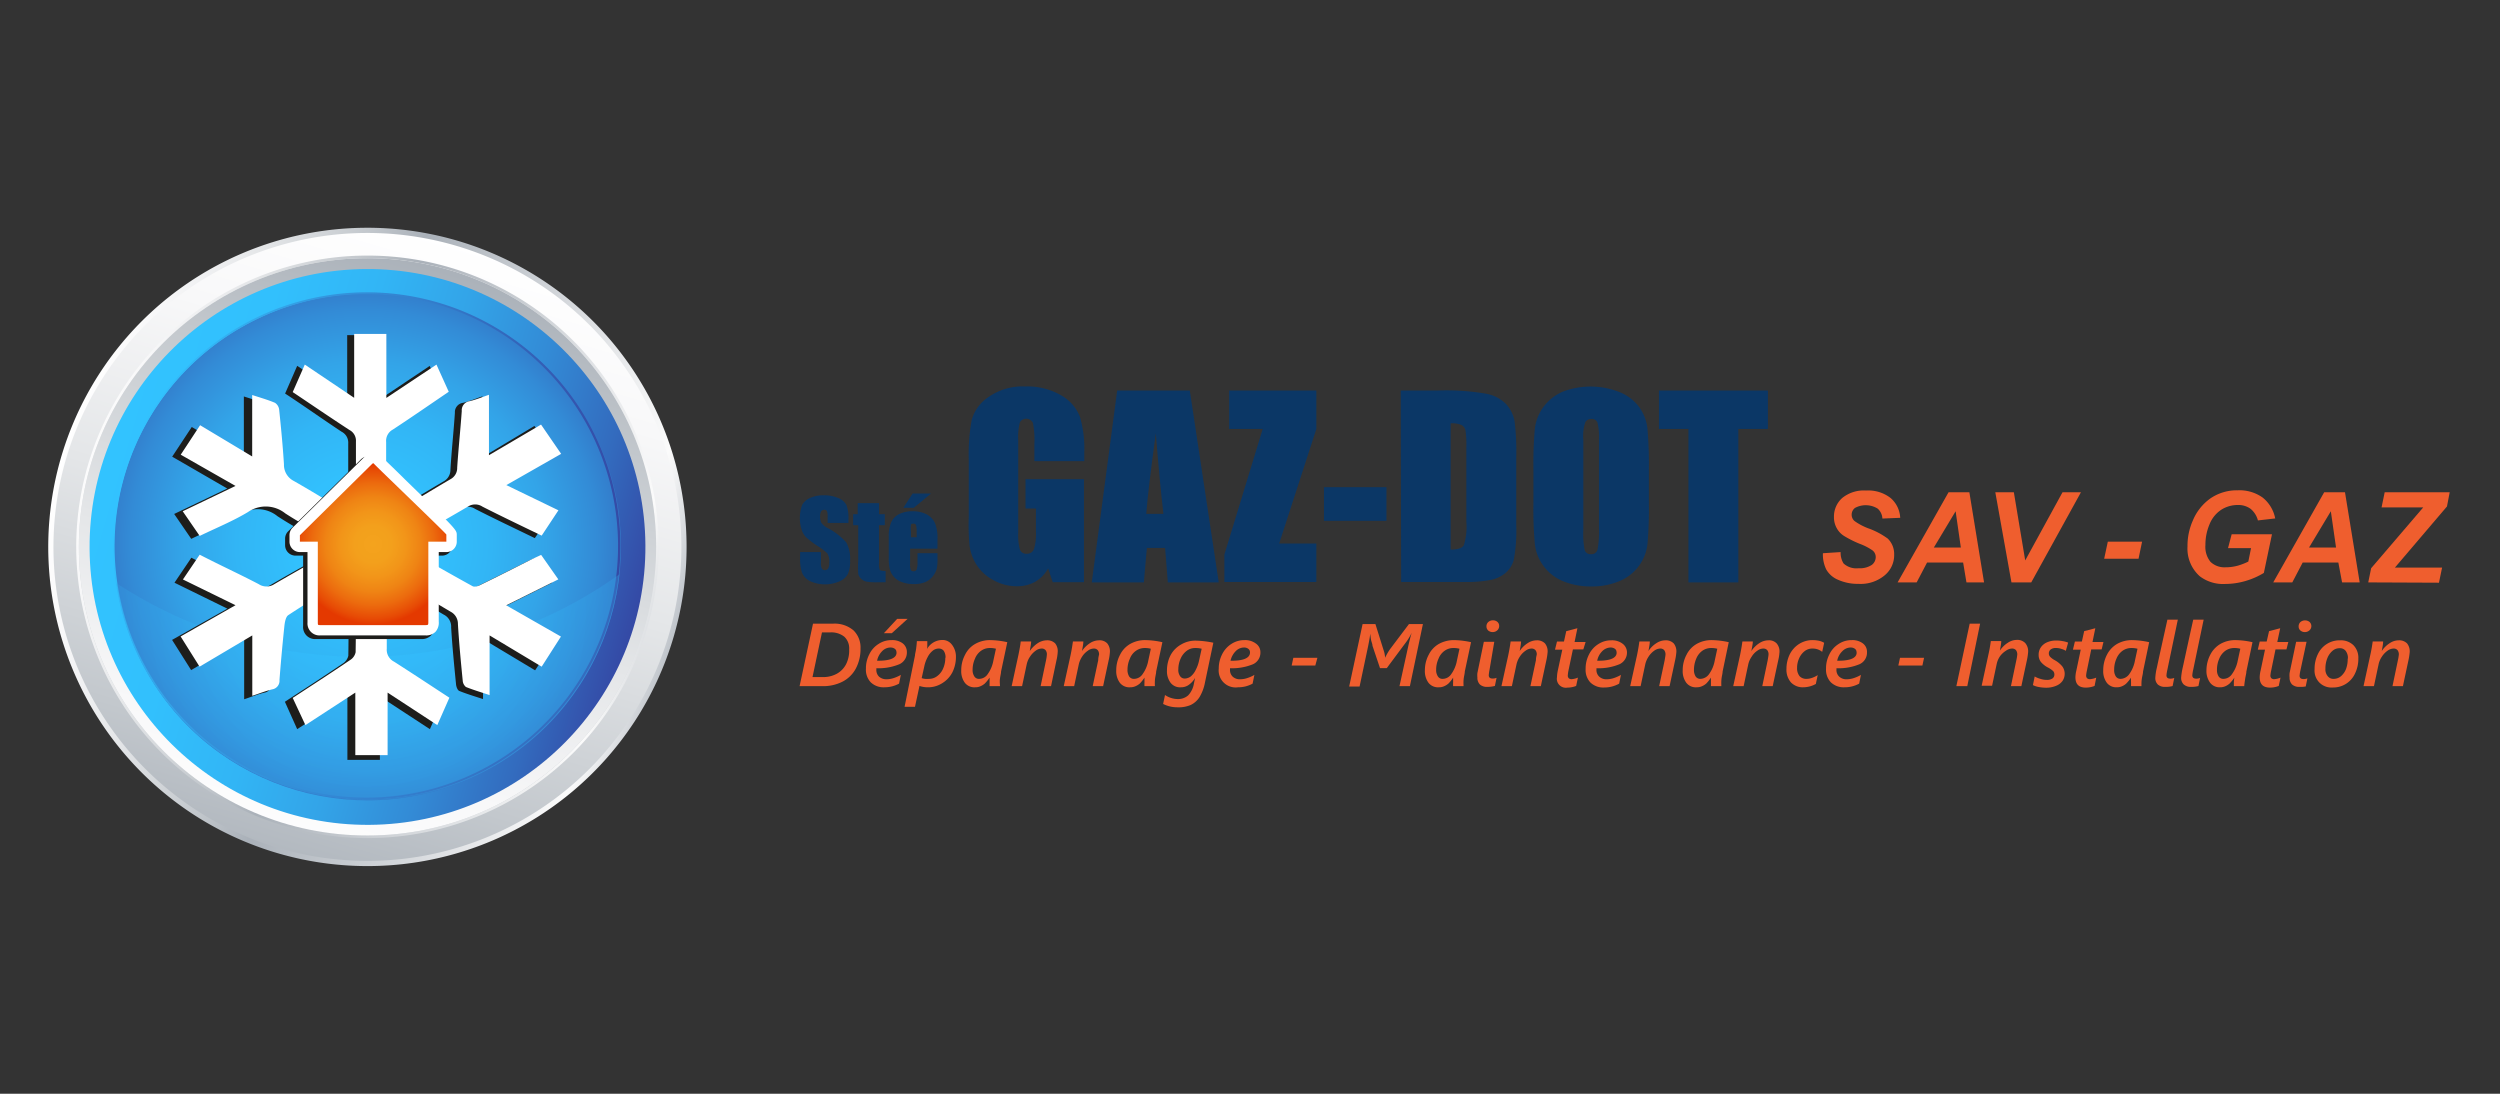 <svg xmlns="http://www.w3.org/2000/svg" xmlns:xlink="http://www.w3.org/1999/xlink" viewBox="0 0 240 105"><rect x="0" y="0" width="240" height="105" fill="#333333" stroke="none"/><defs><style>.cls-1{isolation:isolate;}.cls-2{fill:#0b3766;}.cls-3{fill:#ef5e2e;}.cls-4{stroke-miterlimit:10;stroke-width:0.5px;stroke:url(#linear-gradient-2);}.cls-4,.cls-5{fill:url(#linear-gradient);}.cls-6{fill:url(#linear-gradient-4);}.cls-7{fill:url(#linear-gradient-5);}.cls-8{fill:url(#radial-gradient);}.cls-9{fill:url(#linear-gradient-6);}.cls-10{opacity:0.37;mix-blend-mode:multiply;fill:url(#radial-gradient-2);}.cls-11{fill:#1d1d1b;}.cls-12{fill:#fff;}.cls-13{fill:url(#Dégradé_sans_nom_10);}</style><linearGradient id="linear-gradient" x1="24.96" y1="-26.31" x2="24.96" y2="39.35" gradientTransform="translate(12.56 41.27) rotate(16.39)" gradientUnits="userSpaceOnUse"><stop offset="0" stop-color="#fff"/><stop offset="0.19" stop-color="#f8f8f9"/><stop offset="0.46" stop-color="#e4e6e8"/><stop offset="0.79" stop-color="#c3c8cd"/><stop offset="1" stop-color="#aab1b9"/></linearGradient><linearGradient id="linear-gradient-2" x1="-5.68" y1="4.37" x2="55.6" y2="4.37" gradientTransform="translate(12.56 41.27) rotate(16.39)" gradientUnits="userSpaceOnUse"><stop offset="0" stop-color="#fff"/><stop offset="0.08" stop-color="#f8f8f9"/><stop offset="0.21" stop-color="#e4e6e8"/><stop offset="0.36" stop-color="#c3c8cd"/><stop offset="0.45" stop-color="#aab1b9"/><stop offset="0.91" stop-color="#fbfbfb"/><stop offset="0.93" stop-color="#f1f2f3"/><stop offset="0.97" stop-color="#d6d9dd"/><stop offset="1" stop-color="#bfc4ca"/></linearGradient><linearGradient id="linear-gradient-4" x1="24.96" y1="-23.6" x2="24.96" y2="36.26" gradientTransform="translate(12.56 41.27) rotate(16.39)" gradientUnits="userSpaceOnUse"><stop offset="0" stop-color="#aab1b9"/><stop offset="0.21" stop-color="#c3c8cd"/><stop offset="0.54" stop-color="#e4e6e8"/><stop offset="0.81" stop-color="#f8f8f9"/><stop offset="1" stop-color="#fff"/></linearGradient><linearGradient id="linear-gradient-5" x1="-1.72" y1="4.37" x2="51.64" y2="4.37" gradientTransform="translate(12.63 41.13) rotate(16.75)" gradientUnits="userSpaceOnUse"><stop offset="0" stop-color="#32c3ff"/><stop offset="0.21" stop-color="#32c0fd"/><stop offset="0.39" stop-color="#32b5f5"/><stop offset="0.55" stop-color="#33a4e8"/><stop offset="0.71" stop-color="#338bd6"/><stop offset="0.87" stop-color="#336bbe"/><stop offset="1" stop-color="#3449a5"/></linearGradient><radialGradient id="radial-gradient" cx="24.51" cy="4.11" r="29.13" gradientTransform="translate(20.73 31.76) rotate(45.03)" gradientUnits="userSpaceOnUse"><stop offset="0" stop-color="#32c3ff"/><stop offset="0.23" stop-color="#32c0fd"/><stop offset="0.42" stop-color="#32b5f5"/><stop offset="0.6" stop-color="#33a4e8"/><stop offset="0.77" stop-color="#338bd6"/><stop offset="0.93" stop-color="#346bbe"/><stop offset="1" stop-color="#345cb3"/></radialGradient><linearGradient id="linear-gradient-6" x1="0.5" y1="4.3" x2="49.22" y2="4.3" gradientTransform="translate(12.56 41.27) rotate(16.39)" gradientUnits="userSpaceOnUse"><stop offset="0" stop-color="#32c3ff"/><stop offset="0.3" stop-color="#3394dd"/><stop offset="0.61" stop-color="#336cbf"/><stop offset="0.85" stop-color="#3452ac"/><stop offset="1" stop-color="#3449a5"/></linearGradient><radialGradient id="radial-gradient-2" cx="26.76" cy="10.32" r="36.33" gradientTransform="translate(12.56 41.27) rotate(16.39)" xlink:href="#radial-gradient"/><radialGradient id="Dégradé_sans_nom_10" cx="35.82" cy="52.24" r="9.27" gradientUnits="userSpaceOnUse"><stop offset="0" stop-color="#f4a31d"/><stop offset="0.19" stop-color="#f3a01c"/><stop offset="0.34" stop-color="#f29519"/><stop offset="0.49" stop-color="#ef8414"/><stop offset="0.63" stop-color="#ec6b0e"/><stop offset="0.77" stop-color="#e74b05"/><stop offset="0.83" stop-color="#e43900"/></radialGradient></defs><title>logo</title><g class="cls-1"><g id="Calque_3" data-name="Calque 3"><path class="cls-2" d="M81.45,50.2h-2v-.61a1.24,1.24,0,0,0-.07-.54.28.28,0,0,0-.26-.11.34.34,0,0,0-.29.15,1,1,0,0,0-.1.48,1.28,1.28,0,0,0,.12.62,1.73,1.73,0,0,0,.6.5,6.21,6.21,0,0,1,1.79,1.38,3.23,3.23,0,0,1,.37,1.75,2.94,2.94,0,0,1-.21,1.28,1.62,1.62,0,0,1-.79.7,3.47,3.47,0,0,1-2.82,0,1.6,1.6,0,0,1-.8-.83,4.33,4.33,0,0,1-.18-1.42V53h2v1a1.19,1.19,0,0,0,.09.59.31.31,0,0,0,.29.14.35.35,0,0,0,.32-.17,1,1,0,0,0,.1-.5,1.54,1.54,0,0,0-.19-.94,6.58,6.58,0,0,0-1-.75,9.28,9.28,0,0,1-1-.76,1.8,1.8,0,0,1-.43-.66A3.76,3.76,0,0,1,77,48.48a1.6,1.6,0,0,1,.78-.68,3,3,0,0,1,1.29-.25,3.36,3.36,0,0,1,1.42.27,1.49,1.49,0,0,1,.77.67,3.54,3.54,0,0,1,.19,1.39Z"/><path class="cls-2" d="M84.39,48.3v1.06h.55v1.06h-.55V54a1.83,1.83,0,0,0,.07.74s.23.08.56.08v1.08H84.2a5.74,5.74,0,0,1-1-.06,1,1,0,0,1-.52-.27.93.93,0,0,1-.29-.48,10,10,0,0,1,0-1.27V50.42H81.9V49.36h.44V48.3Z"/><path class="cls-2" d="M90,52.67H87.37v1.45a1.46,1.46,0,0,0,.07.59.24.24,0,0,0,.25.13.31.31,0,0,0,.31-.17,2,2,0,0,0,.08-.68v-.88H90v.49a4.7,4.7,0,0,1-.07,1,2.11,2.11,0,0,1-.37.71,1.86,1.86,0,0,1-.73.57,2.8,2.8,0,0,1-1.11.19,3.1,3.1,0,0,1-1.14-.19,1.74,1.74,0,0,1-.77-.51,1.82,1.82,0,0,1-.39-.72,4.72,4.72,0,0,1-.1-1.14v-2a3.29,3.29,0,0,1,.24-1.38,1.58,1.58,0,0,1,.77-.78,2.77,2.77,0,0,1,1.25-.27A2.9,2.9,0,0,1,89,49.4a1.82,1.82,0,0,1,.78.87A4,4,0,0,1,90,51.78Zm-.62-5.29-1.66,1.37h-1l.89-1.37ZM88,51.58v-.49a2.26,2.26,0,0,0-.06-.67.22.22,0,0,0-.23-.15c-.14,0-.23,0-.26.12a3,3,0,0,0,0,.7v.49Z"/><path class="cls-2" d="M104.09,44.27H99.3V42.6a8.21,8.21,0,0,0-.14-2,.71.71,0,0,0-1.25-.06,5.75,5.75,0,0,0-.16,1.75v8.84a5.55,5.55,0,0,0,.16,1.64.63.63,0,0,0,.64.39.71.71,0,0,0,.71-.44A5.09,5.09,0,0,0,99.45,51V48.82h-1V46h5.61v9.89h-3l-.44-1.32a3.4,3.4,0,0,1-1.24,1.28,3.53,3.53,0,0,1-1.76.43,4.59,4.59,0,0,1-2.26-.59,4.35,4.35,0,0,1-1.6-1.45,4.64,4.64,0,0,1-.68-1.82A21.71,21.71,0,0,1,93,49.6V44.12a18.12,18.12,0,0,1,.29-3.83,3.9,3.9,0,0,1,1.63-2.19,5.69,5.69,0,0,1,3.49-1,6.48,6.48,0,0,1,3.49.87A4.08,4.08,0,0,1,103.67,40a10.87,10.87,0,0,1,.42,3.45Z"/><path class="cls-2" d="M114.22,37.49,117,55.91h-4.89l-.26-3.31H110.1l-.29,3.31h-5l2.44-18.42Zm-2.53,11.84q-.37-3.12-.73-7.73-.73,5.28-.92,7.73Z"/><path class="cls-2" d="M126.37,37.49v3.69l-3.57,11h3.57v3.69h-8.83V53.24l3.68-12.06H118V37.49Z"/><path class="cls-2" d="M133.1,46.77V50h-6V46.77Z"/><path class="cls-2" d="M134.47,37.49h3.58a22.38,22.38,0,0,1,4.69.32,3.57,3.57,0,0,1,1.86,1,3.34,3.34,0,0,1,.8,1.63,23.79,23.79,0,0,1,.16,3.51v6.45a15.31,15.31,0,0,1-.23,3.31,2.49,2.49,0,0,1-.82,1.31,3.21,3.21,0,0,1-1.43.66,12.59,12.59,0,0,1-2.57.19h-6Zm4.79,3.15V52.76c.69,0,1.11-.14,1.27-.42a6,6,0,0,0,.24-2.26V42.93a10,10,0,0,0-.08-1.61.75.75,0,0,0-.37-.51A2.28,2.28,0,0,0,139.26,40.64Z"/><path class="cls-2" d="M158.29,48.28a39.31,39.31,0,0,1-.13,3.93,4.38,4.38,0,0,1-2.68,3.57,6.78,6.78,0,0,1-2.73.52,7,7,0,0,1-2.66-.49,4.34,4.34,0,0,1-1.89-1.45,4.28,4.28,0,0,1-.85-2.1,36.18,36.18,0,0,1-.14-4V45.12a39.31,39.31,0,0,1,.13-3.93,4.43,4.43,0,0,1,.82-2.11A4.56,4.56,0,0,1,150,37.61a7.51,7.51,0,0,1,5.39,0A4.34,4.34,0,0,1,157.3,39a4.28,4.28,0,0,1,.85,2.1,39,39,0,0,1,.14,4Zm-4.79-6.06a5.93,5.93,0,0,0-.14-1.64.57.57,0,0,0-.59-.36.65.65,0,0,0-.57.29,4,4,0,0,0-.2,1.71v8.6a8.31,8.31,0,0,0,.13,2,.58.58,0,0,0,.61.38.59.59,0,0,0,.62-.43,9.14,9.14,0,0,0,.14-2.06Z"/><path class="cls-2" d="M169.72,37.49v3.69h-2.84V55.91h-4.79V41.18h-2.83V37.49Z"/><path class="cls-3" d="M175,53.11,176.7,53a1.94,1.94,0,0,0,.28,1.09,1.81,1.81,0,0,0,1.44.46,2.08,2.08,0,0,0,1.26-.31.94.94,0,0,0,.39-.76.81.81,0,0,0-.32-.65,5.6,5.6,0,0,0-1.23-.63,10.17,10.17,0,0,1-1.46-.73,2,2,0,0,1-.73-.76,2.12,2.12,0,0,1-.27-1.09,2.38,2.38,0,0,1,.79-1.81,3.29,3.29,0,0,1,2.29-.72,3.5,3.5,0,0,1,2.36.72,2.67,2.67,0,0,1,.92,1.9l-1.71.07a1.36,1.36,0,0,0-.45-.95,2.17,2.17,0,0,0-2.18-.07.81.81,0,0,0-.32.66.78.78,0,0,0,.29.61,5.77,5.77,0,0,0,1.28.68,7.32,7.32,0,0,1,1.9,1,2.06,2.06,0,0,1,.61,1.52,2.51,2.51,0,0,1-.91,2,3.59,3.59,0,0,1-2.52.82,4.58,4.58,0,0,1-1.93-.38,2.34,2.34,0,0,1-1.16-1A3.28,3.28,0,0,1,175,53.11Z"/><path class="cls-3" d="M188.46,54H185l-1,1.91h-1.83l4.89-8.65h2l1.41,8.65h-1.69Zm-.22-1.44-.5-3.48-2.09,3.48Z"/><path class="cls-3" d="M195,55.91h-1.9l-1.55-8.65h1.78l1.09,6.54L198,47.26h1.77Z"/><path class="cls-3" d="M202.35,52h3.29l-.34,1.64H202Z"/><path class="cls-3" d="M214.24,51.29h3.87L217.33,55a7.3,7.3,0,0,1-1.68.75,7,7,0,0,1-2,.31,3.72,3.72,0,0,1-2.46-.73A3.55,3.55,0,0,1,210,52.46,5.94,5.94,0,0,1,210.5,50a4.89,4.89,0,0,1,1.71-2.16,4.48,4.48,0,0,1,2.6-.77,3.83,3.83,0,0,1,2.41.7,3.39,3.39,0,0,1,1.2,2l-1.66.19a2.15,2.15,0,0,0-.7-1.11,2,2,0,0,0-1.23-.37,2.93,2.93,0,0,0-1.58.45,3,3,0,0,0-1.13,1.39,5.05,5.05,0,0,0-.4,2,2.29,2.29,0,0,0,.49,1.62,1.94,1.94,0,0,0,1.45.52,4.41,4.41,0,0,0,1.18-.16,5.66,5.66,0,0,0,1-.39l.26-1.29h-2.21Z"/><path class="cls-3" d="M224.48,54h-3.42l-1,1.91h-1.83l4.89-8.65h2l1.41,8.65h-1.69Zm-.22-1.44-.5-3.48-2.09,3.48Z"/><path class="cls-3" d="M227.35,55.91l.28-1.36,5-5.84h-4l.3-1.45h6.24l-.26,1.36-5,5.87.92,0h3.61l-.3,1.45Z"/><path class="cls-3" d="M82.61,62.27a4,4,0,0,1-.45,1.91,3,3,0,0,1-1.28,1.26,4.08,4.08,0,0,1-1.94.43H76.76l1.29-6H80a2.79,2.79,0,0,1,1.94.65A2.3,2.3,0,0,1,82.61,62.27Zm-1.09.08a1.53,1.53,0,0,0-.46-1.22,2,2,0,0,0-1.36-.42h-.79L78,65h1a2.7,2.7,0,0,0,1.35-.33,2.19,2.19,0,0,0,.89-.94A2.92,2.92,0,0,0,81.52,62.35Z"/><path class="cls-3" d="M87.06,62.62a1.23,1.23,0,0,1-.73,1.15,5.27,5.27,0,0,1-2.2.38v.13a.88.88,0,0,0,.26.68,1.06,1.06,0,0,0,.73.25,2.23,2.23,0,0,0,.69-.12,3.69,3.69,0,0,0,.67-.3l-.17.84a2.92,2.92,0,0,1-1.41.35,1.77,1.77,0,0,1-1.3-.47,1.75,1.75,0,0,1-.47-1.32,2.91,2.91,0,0,1,.32-1.37,2.41,2.41,0,0,1,.89-1,2.24,2.24,0,0,1,1.26-.37,1.66,1.66,0,0,1,1.07.32A1.05,1.05,0,0,1,87.06,62.62Zm-1,0a.4.4,0,0,0-.15-.33.71.71,0,0,0-.43-.13,1.13,1.13,0,0,0-.81.37,1.78,1.78,0,0,0-.47.9Q86.07,63.45,86.07,62.64Zm-.45-1.83h-.76l1.28-1.38h1Z"/><path class="cls-3" d="M91.77,63.06a3.31,3.31,0,0,1-.34,1.48,2.65,2.65,0,0,1-1,1.06,2.5,2.5,0,0,1-1.35.38,2.41,2.41,0,0,1-.81-.13l-.43,2h-1l1-4.93c0-.14.07-.36.11-.66s.06-.53.07-.71h1c0,.07,0,.2,0,.39s0,.33-.06.43h0a1.69,1.69,0,0,1,1.47-.93,1.11,1.11,0,0,1,.94.43A1.84,1.84,0,0,1,91.77,63.06Zm-1,.09a1.12,1.12,0,0,0-.17-.67.59.59,0,0,0-.49-.22.91.91,0,0,0-.57.21,1.88,1.88,0,0,0-.5.64,3.24,3.24,0,0,0-.31.87l-.25,1.12a1.63,1.63,0,0,0,.31.07,2,2,0,0,0,.39,0,1.27,1.27,0,0,0,.81-.28,1.76,1.76,0,0,0,.57-.76A2.52,2.52,0,0,0,90.75,63.15Z"/><path class="cls-3" d="M96,65.87h-1c0-.07,0-.2,0-.38s0-.33,0-.44h0a3.58,3.58,0,0,1-.46.57,1.54,1.54,0,0,1-.42.26,1.12,1.12,0,0,1-.5.1,1.16,1.16,0,0,1-1-.44,1.88,1.88,0,0,1-.34-1.2,3.13,3.13,0,0,1,.37-1.49,2.4,2.4,0,0,1,1-1.05,2.88,2.88,0,0,1,1.43-.35,8.17,8.17,0,0,1,1.62.2l-.6,2.82c0,.2-.08.44-.11.73S96,65.72,96,65.87Zm-.39-3.59a2,2,0,0,0-.58-.07,1.42,1.42,0,0,0-.84.26,1.66,1.66,0,0,0-.59.76,2.56,2.56,0,0,0-.23,1.06,1.09,1.09,0,0,0,.17.65.51.51,0,0,0,.47.23,1,1,0,0,0,.82-.47,3.18,3.18,0,0,0,.53-1.26Z"/><path class="cls-3" d="M101.54,62.61a4.69,4.69,0,0,1-.13.83l-.51,2.43h-1l.52-2.49a3.59,3.59,0,0,0,.08-.56.63.63,0,0,0-.13-.41.47.47,0,0,0-.37-.15,1,1,0,0,0-.58.21,2.12,2.12,0,0,0-.54.57,2.08,2.08,0,0,0-.31.71l-.45,2.12h-1l.65-3c.1-.48.18-.91.22-1.29h1c0,.24-.07.54-.13.92h0a2.77,2.77,0,0,1,.77-.76,1.63,1.63,0,0,1,.86-.27,1.06,1.06,0,0,1,.81.3A1.2,1.2,0,0,1,101.54,62.61Z"/><path class="cls-3" d="M106.55,62.61a4.69,4.69,0,0,1-.13.83l-.52,2.43h-1l.53-2.49c0-.3.08-.49.08-.56a.63.63,0,0,0-.13-.41.49.49,0,0,0-.38-.15,1,1,0,0,0-.57.21,2,2,0,0,0-.55.57,2.29,2.29,0,0,0-.31.71l-.45,2.12h-1l.66-3c.1-.48.17-.91.22-1.29h1c0,.24-.06.54-.13.92h0a2.64,2.64,0,0,1,.77-.76,1.61,1.61,0,0,1,.86-.27,1,1,0,0,1,.8.3A1.21,1.21,0,0,1,106.55,62.61Z"/><path class="cls-3" d="M110.87,65.87h-1a3.24,3.24,0,0,1,0-.38c0-.19,0-.33,0-.44h0a3.63,3.63,0,0,1-.45.57,1.54,1.54,0,0,1-.42.26,1.18,1.18,0,0,1-.5.1,1.16,1.16,0,0,1-1-.44,1.88,1.88,0,0,1-.34-1.2,3.13,3.13,0,0,1,.37-1.49,2.44,2.44,0,0,1,1-1.05,2.9,2.9,0,0,1,1.44-.35,8.26,8.26,0,0,1,1.62.2l-.6,2.82c0,.2-.08.44-.11.73A5,5,0,0,0,110.87,65.87Zm-.39-3.59a2.1,2.1,0,0,0-.58-.07,1.42,1.42,0,0,0-.84.26,1.6,1.6,0,0,0-.59.76,2.56,2.56,0,0,0-.23,1.06,1.17,1.17,0,0,0,.16.65.54.54,0,0,0,.48.23,1,1,0,0,0,.82-.47,3.18,3.18,0,0,0,.53-1.26Z"/><path class="cls-3" d="M113,67.9a3,3,0,0,1-1.34-.32l.18-.86a2.23,2.23,0,0,0,1.23.39,1.46,1.46,0,0,0,1-.36,2.17,2.17,0,0,0,.55-1.15l.11-.52h0a2.16,2.16,0,0,1-.64.69,1.26,1.26,0,0,1-.71.21,1.15,1.15,0,0,1-1-.43,1.85,1.85,0,0,1-.35-1.2,3.14,3.14,0,0,1,.36-1.48,2.57,2.57,0,0,1,1-1,2.7,2.7,0,0,1,1.39-.37,9.46,9.46,0,0,1,1.7.2l-.8,3.81a4.27,4.27,0,0,1-.53,1.42,2.06,2.06,0,0,1-.87.76A3,3,0,0,1,113,67.9Zm2.36-5.62a2.41,2.41,0,0,0-.64-.07,1.33,1.33,0,0,0-.81.28,1.86,1.86,0,0,0-.58.76,2.5,2.5,0,0,0-.21,1,1,1,0,0,0,.17.66.52.52,0,0,0,.46.23,1,1,0,0,0,.56-.2,1.83,1.83,0,0,0,.48-.63,3.51,3.51,0,0,0,.32-.89Z"/><path class="cls-3" d="M121,62.62a1.22,1.22,0,0,1-.72,1.15,5.3,5.3,0,0,1-2.2.38v.13a.88.88,0,0,0,.26.68,1,1,0,0,0,.73.25,2.17,2.17,0,0,0,.68-.12,3.16,3.16,0,0,0,.67-.3l-.17.84a2.88,2.88,0,0,1-1.4.35A1.63,1.63,0,0,1,117,64.19a3,3,0,0,1,.32-1.37,2.48,2.48,0,0,1,.89-1,2.29,2.29,0,0,1,1.26-.37,1.71,1.71,0,0,1,1.08.32A1,1,0,0,1,121,62.62Zm-1,0a.41.41,0,0,0-.16-.33.66.66,0,0,0-.42-.13,1.13,1.13,0,0,0-.81.37,1.88,1.88,0,0,0-.48.9C119.34,63.45,120,63.18,120,62.64Z"/><path class="cls-3" d="M126.27,63.89H124l.16-.74h2.31Z"/><path class="cls-3" d="M135.35,65.87h-1L135.2,62c.08-.36.18-.77.32-1.25h0a5.66,5.66,0,0,1-.68,1.09l-1.71,2.3h-.65L131.76,62c0-.16-.09-.35-.14-.57a5.3,5.3,0,0,1-.07-.6h0c-.09.62-.17,1-.22,1.25l-.81,3.83h-1l1.29-6h1.23l.78,2.49a2.63,2.63,0,0,1,.15.75h0a5.22,5.22,0,0,1,.48-.84l1.81-2.4h1.34Z"/><path class="cls-3" d="M140.5,65.87h-1a3.24,3.24,0,0,1,0-.38c0-.19,0-.33,0-.44h0a3.13,3.13,0,0,1-.45.57,1.54,1.54,0,0,1-.42.26,1.15,1.15,0,0,1-.5.1,1.16,1.16,0,0,1-1-.44,1.88,1.88,0,0,1-.34-1.2,3.13,3.13,0,0,1,.37-1.49,2.44,2.44,0,0,1,1-1.05,3,3,0,0,1,1.44-.35,8.17,8.17,0,0,1,1.62.2l-.6,2.82c0,.2-.08.44-.11.73S140.5,65.72,140.5,65.87Zm-.39-3.59a2.1,2.1,0,0,0-.58-.07,1.42,1.42,0,0,0-.84.26,1.66,1.66,0,0,0-.59.76,2.56,2.56,0,0,0-.23,1.06,1.09,1.09,0,0,0,.17.65.51.51,0,0,0,.47.23,1,1,0,0,0,.82-.47,3.18,3.18,0,0,0,.53-1.26Z"/><path class="cls-3" d="M142.78,65.94a1,1,0,0,1-.71-.23.9.9,0,0,1-.24-.67,2.1,2.1,0,0,1,0-.43l.62-3h1L143,64.27a4.9,4.9,0,0,0-.08.55c0,.21.12.32.36.32a1,1,0,0,0,.39-.07l-.16.78A2.83,2.83,0,0,1,142.78,65.94Zm1.14-5.85a.54.54,0,0,1-.18.42.64.64,0,0,1-.44.17.64.64,0,0,1-.43-.15.53.53,0,0,1-.17-.4.54.54,0,0,1,.18-.42.67.67,0,0,1,.45-.16.64.64,0,0,1,.42.15A.5.5,0,0,1,143.92,60.09Z"/><path class="cls-3" d="M148.57,62.61a5.93,5.93,0,0,1-.13.83l-.52,2.43h-1l.53-2.49c0-.3.08-.49.08-.56a.63.63,0,0,0-.13-.41.49.49,0,0,0-.38-.15,1,1,0,0,0-.57.21,2,2,0,0,0-.55.57,2.29,2.29,0,0,0-.31.71l-.45,2.12h-1l.66-3c.1-.48.17-.91.22-1.29h1c0,.24-.06.54-.13.92h0a2.53,2.53,0,0,1,.77-.76,1.61,1.61,0,0,1,.86-.27,1.06,1.06,0,0,1,.8.3A1.21,1.21,0,0,1,148.57,62.61Z"/><path class="cls-3" d="M152,62.34h-1l-.42,2a3,3,0,0,0-.07.49.36.36,0,0,0,.09.28.39.39,0,0,0,.29.09,1.91,1.91,0,0,0,.59-.15l-.17.8a2.28,2.28,0,0,1-.84.16.86.86,0,0,1-1-1,3.57,3.57,0,0,1,.08-.64l.43-2h-.7l.19-.78h.67l.22-1,1.07-.28-.27,1.32h1.06Z"/><path class="cls-3" d="M156.19,62.62a1.23,1.23,0,0,1-.73,1.15,5.23,5.23,0,0,1-2.2.38v.13a.85.85,0,0,0,.27.68,1,1,0,0,0,.72.25,2.18,2.18,0,0,0,.69-.12,3.69,3.69,0,0,0,.67-.3l-.17.84A2.91,2.91,0,0,1,154,66a1.78,1.78,0,0,1-1.31-.47,1.75,1.75,0,0,1-.47-1.32,2.91,2.91,0,0,1,.32-1.37,2.41,2.41,0,0,1,.89-1,2.24,2.24,0,0,1,1.26-.37,1.66,1.66,0,0,1,1.07.32A1.05,1.05,0,0,1,156.19,62.62Zm-1,0a.4.4,0,0,0-.15-.33.71.71,0,0,0-.43-.13,1.17,1.17,0,0,0-.81.37,1.78,1.78,0,0,0-.47.9Q155.2,63.45,155.2,62.64Z"/><path class="cls-3" d="M160.93,62.61a5.93,5.93,0,0,1-.13.83l-.52,2.43h-1l.53-2.49c.05-.3.08-.49.08-.56a.69.69,0,0,0-.13-.41.49.49,0,0,0-.38-.15,1.06,1.06,0,0,0-.58.21,2.12,2.12,0,0,0-.54.57,2.29,2.29,0,0,0-.31.71l-.45,2.12h-1l.66-3c.1-.48.17-.91.22-1.29h1c0,.24-.06.54-.13.92h0a2.53,2.53,0,0,1,.77-.76,1.61,1.61,0,0,1,.86-.27,1.06,1.06,0,0,1,.8.3A1.21,1.21,0,0,1,160.93,62.61Z"/><path class="cls-3" d="M165.25,65.87h-1c0-.07,0-.2,0-.38s0-.33,0-.44h0a3.63,3.63,0,0,1-.45.57,1.54,1.54,0,0,1-.42.26,1.18,1.18,0,0,1-.5.1,1.15,1.15,0,0,1-1-.44,1.88,1.88,0,0,1-.34-1.2,3.13,3.13,0,0,1,.37-1.49,2.44,2.44,0,0,1,1-1.05,2.9,2.9,0,0,1,1.44-.35,8.08,8.08,0,0,1,1.61.2l-.59,2.82c0,.2-.08.44-.11.73A5,5,0,0,0,165.25,65.87Zm-.39-3.59a2.15,2.15,0,0,0-.58-.07,1.47,1.47,0,0,0-.85.26,1.73,1.73,0,0,0-.59.76,2.72,2.72,0,0,0-.22,1.06,1.17,1.17,0,0,0,.16.65.54.54,0,0,0,.48.23,1.06,1.06,0,0,0,.82-.47,3.18,3.18,0,0,0,.53-1.26Z"/><path class="cls-3" d="M170.83,62.61a4.69,4.69,0,0,1-.13.83l-.52,2.43h-1l.52-2.49c.05-.3.08-.49.08-.56a.63.63,0,0,0-.13-.41.49.49,0,0,0-.38-.15,1,1,0,0,0-.57.21,1.85,1.85,0,0,0-.54.57,2.11,2.11,0,0,0-.32.71l-.45,2.12h-1l.66-3c.1-.48.17-.91.22-1.29h1c0,.24-.07.54-.14.92h0a2.64,2.64,0,0,1,.77-.76,1.61,1.61,0,0,1,.86-.27,1,1,0,0,1,.8.3A1.17,1.17,0,0,1,170.83,62.61Z"/><path class="cls-3" d="M174.93,62.58a1.4,1.4,0,0,0-.4-.23,1.51,1.51,0,0,0-.53-.09,1.22,1.22,0,0,0-.73.23,1.78,1.78,0,0,0-.54.68,2.19,2.19,0,0,0-.21.94,1.22,1.22,0,0,0,.23.79.85.85,0,0,0,.67.27,1.56,1.56,0,0,0,.55-.1,2.38,2.38,0,0,0,.53-.26l-.18.85a2.53,2.53,0,0,1-1.19.32,1.57,1.57,0,0,1-1.2-.47,1.86,1.86,0,0,1-.43-1.3,3.16,3.16,0,0,1,.32-1.4,2.51,2.51,0,0,1,.91-1,2.41,2.41,0,0,1,1.31-.36,3.08,3.08,0,0,1,.61.07,1.63,1.63,0,0,1,.47.19Z"/><path class="cls-3" d="M179.23,62.62a1.21,1.21,0,0,1-.73,1.15,5.23,5.23,0,0,1-2.2.38v.13a.85.85,0,0,0,.27.68,1,1,0,0,0,.72.25,2.18,2.18,0,0,0,.69-.12,3.41,3.41,0,0,0,.67-.3l-.17.84a2.88,2.88,0,0,1-1.4.35,1.78,1.78,0,0,1-1.31-.47,1.75,1.75,0,0,1-.47-1.32,2.91,2.91,0,0,1,.32-1.37,2.41,2.41,0,0,1,.89-1,2.24,2.24,0,0,1,1.26-.37,1.66,1.66,0,0,1,1.07.32A1,1,0,0,1,179.23,62.62Zm-1,0a.4.4,0,0,0-.15-.33.69.69,0,0,0-.43-.13,1.13,1.13,0,0,0-.8.37,1.72,1.72,0,0,0-.48.9Q178.24,63.45,178.24,62.64Z"/><path class="cls-3" d="M184.55,63.89h-2.31l.16-.74h2.31Z"/><path class="cls-3" d="M188.86,65.87h-1.05l1.28-6h1Z"/><path class="cls-3" d="M194.7,62.61a5.93,5.93,0,0,1-.13.83l-.52,2.43h-1l.52-2.49a4.26,4.26,0,0,0,.09-.56.69.69,0,0,0-.13-.41.49.49,0,0,0-.38-.15,1.06,1.06,0,0,0-.58.21A2.12,2.12,0,0,0,192,63a2.08,2.08,0,0,0-.31.71l-.45,2.12h-1l.65-3c.11-.48.18-.91.23-1.29h1c0,.24-.06.54-.13.92h0a2.53,2.53,0,0,1,.77-.76,1.57,1.57,0,0,1,.85-.27,1.06,1.06,0,0,1,.81.3A1.21,1.21,0,0,1,194.7,62.61Z"/><path class="cls-3" d="M198.32,62.48a1.62,1.62,0,0,0-.44-.19,1.49,1.49,0,0,0-.5-.08.78.78,0,0,0-.53.15.49.49,0,0,0,0,.73,1.9,1.9,0,0,0,.41.29A2.49,2.49,0,0,1,198,64a1.22,1.22,0,0,1,0,1.37,1.37,1.37,0,0,1-.62.47,2.45,2.45,0,0,1-1,.18,4,4,0,0,1-.67-.07,2,2,0,0,1-.55-.18l.17-.83a2.17,2.17,0,0,0,.55.23,1.9,1.9,0,0,0,.61.1.91.91,0,0,0,.55-.14.45.45,0,0,0,.18-.38.48.48,0,0,0-.12-.33,2.37,2.37,0,0,0-.48-.33,2.19,2.19,0,0,1-.7-.55,1.09,1.09,0,0,1-.21-.67,1.25,1.25,0,0,1,.2-.71,1.37,1.37,0,0,1,.59-.49,2.16,2.16,0,0,1,.92-.18,3.08,3.08,0,0,1,.61.06,2.64,2.64,0,0,1,.51.14Z"/><path class="cls-3" d="M201.76,62.34h-1l-.41,2a3.48,3.48,0,0,0-.08.49.36.36,0,0,0,.09.28.4.4,0,0,0,.29.09,1.85,1.85,0,0,0,.59-.15l-.16.8a2.31,2.31,0,0,1-.84.16c-.67,0-1-.32-1-1a2.94,2.94,0,0,1,.09-.64l.42-2H199l.19-.78h.67l.22-1,1.07-.28-.27,1.32h1.05Z"/><path class="cls-3" d="M205.58,65.87h-1c0-.07,0-.2,0-.38a3.39,3.39,0,0,1,0-.44h0a3.58,3.58,0,0,1-.46.57,1.36,1.36,0,0,1-.41.26,1.19,1.19,0,0,1-.51.1,1.13,1.13,0,0,1-.95-.44,1.88,1.88,0,0,1-.34-1.2,3.24,3.24,0,0,1,.36-1.49,2.52,2.52,0,0,1,1-1.05,2.9,2.9,0,0,1,1.44-.35,8.08,8.08,0,0,1,1.61.2l-.59,2.82c0,.2-.08.44-.12.73S205.58,65.72,205.58,65.87Zm-.38-3.59a2.15,2.15,0,0,0-.58-.07,1.47,1.47,0,0,0-.85.26,1.73,1.73,0,0,0-.59.76,2.55,2.55,0,0,0-.22,1.06,1.1,1.1,0,0,0,.16.65.54.54,0,0,0,.48.23,1.06,1.06,0,0,0,.82-.47,3.18,3.18,0,0,0,.53-1.26Z"/><path class="cls-3" d="M207.86,65.94a1,1,0,0,1-.71-.23.86.86,0,0,1-.24-.66,5.48,5.48,0,0,1,.16-1c.1-.49.43-2,1-4.56h1l-1,4.79a3.75,3.75,0,0,0-.09.55c0,.21.12.32.37.32a.92.92,0,0,0,.38-.07l-.16.78A2.48,2.48,0,0,1,207.86,65.94Z"/><path class="cls-3" d="M210.35,65.94a1,1,0,0,1-.71-.23.87.87,0,0,1-.25-.66,6.56,6.56,0,0,1,.16-1c.11-.49.43-2,1-4.56h1l-1,4.79a3.75,3.75,0,0,0-.09.55c0,.21.12.32.37.32a.92.92,0,0,0,.38-.07l-.16.78A2.54,2.54,0,0,1,210.35,65.94Z"/><path class="cls-3" d="M215.45,65.87h-1c0-.07,0-.2,0-.38a3.39,3.39,0,0,1,.05-.44h0a3.58,3.58,0,0,1-.46.57,1.49,1.49,0,0,1-.41.26,1.19,1.19,0,0,1-.51.1,1.13,1.13,0,0,1-.95-.44,1.88,1.88,0,0,1-.35-1.2,3.25,3.25,0,0,1,.37-1.49,2.52,2.52,0,0,1,1-1.05,2.9,2.9,0,0,1,1.44-.35,8.08,8.08,0,0,1,1.61.2l-.59,2.82c0,.2-.08.44-.12.73S215.45,65.72,215.45,65.87Zm-.38-3.59a2.15,2.15,0,0,0-.58-.07,1.47,1.47,0,0,0-.85.26,1.73,1.73,0,0,0-.59.76,2.55,2.55,0,0,0-.22,1.06,1.1,1.1,0,0,0,.16.65.53.53,0,0,0,.47.23,1,1,0,0,0,.82-.47,3.18,3.18,0,0,0,.54-1.26Z"/><path class="cls-3" d="M219.5,62.34h-1.05l-.41,2a3.48,3.48,0,0,0-.08.49.36.36,0,0,0,.09.28.39.39,0,0,0,.29.09,1.85,1.85,0,0,0,.59-.15l-.17.8a2.26,2.26,0,0,1-.83.16c-.67,0-1-.32-1-1a2.94,2.94,0,0,1,.09-.64l.42-2h-.69l.18-.78h.67l.23-1,1.07-.28-.28,1.32h1.06Z"/><path class="cls-3" d="M220.75,65.94a1,1,0,0,1-.71-.23.9.9,0,0,1-.24-.67,2.09,2.09,0,0,1,0-.43l.63-3h1l-.58,2.71a3.75,3.75,0,0,0-.09.55c0,.21.13.32.37.32a.92.92,0,0,0,.38-.07l-.16.78A2.75,2.75,0,0,1,220.75,65.94Zm1.14-5.85a.54.54,0,0,1-.18.42.64.64,0,0,1-.44.17.64.64,0,0,1-.43-.15.5.5,0,0,1-.17-.4.54.54,0,0,1,.18-.42.69.69,0,0,1,.87,0A.54.54,0,0,1,221.89,60.09Z"/><path class="cls-3" d="M226.4,63.21a3.19,3.19,0,0,1-.31,1.43A2.3,2.3,0,0,1,223.94,66a1.62,1.62,0,0,1-1.74-1.76,3.19,3.19,0,0,1,.31-1.43,2.3,2.3,0,0,1,2.15-1.34,1.73,1.73,0,0,1,1.27.47A1.71,1.71,0,0,1,226.4,63.21Zm-1,0a1.14,1.14,0,0,0-.21-.72.68.68,0,0,0-.58-.26,1,1,0,0,0-.7.26,1.77,1.77,0,0,0-.49.71,2.61,2.61,0,0,0-.18,1,1,1,0,0,0,.22.71.68.68,0,0,0,.58.26,1.08,1.08,0,0,0,.7-.26,1.74,1.74,0,0,0,.49-.72A2.75,2.75,0,0,0,225.38,63.24Z"/><path class="cls-3" d="M231.33,62.61a5.93,5.93,0,0,1-.13.83l-.52,2.43h-1l.52-2.49a4.26,4.26,0,0,0,.09-.56.69.69,0,0,0-.13-.41.49.49,0,0,0-.38-.15,1.06,1.06,0,0,0-.58.21,2.12,2.12,0,0,0-.54.57,2.08,2.08,0,0,0-.31.71l-.45,2.12h-1l.65-3c.11-.48.18-.91.23-1.29h1c0,.24-.06.54-.13.92h0a2.53,2.53,0,0,1,.77-.76,1.57,1.57,0,0,1,.85-.27,1.06,1.06,0,0,1,.81.3A1.21,1.21,0,0,1,231.33,62.61Z"/><path class="cls-4" d="M43.85,23.35A30.39,30.39,0,1,0,64.43,61.07,30.39,30.39,0,0,0,43.85,23.35ZM27.46,79.08a27.71,27.71,0,1,1,34.4-18.76A27.71,27.71,0,0,1,27.46,79.08Z"/><circle class="cls-5" cx="35.28" cy="52.5" r="27.71"/><circle class="cls-6" cx="35.28" cy="52.5" r="27.71"/><circle class="cls-7" cx="35.28" cy="52.5" r="26.68" transform="translate(-0.33 0.23) rotate(-0.36)"/><ellipse class="cls-8" cx="35.28" cy="52.5" rx="24.34" ry="24.32" transform="translate(-20.85 23.34) rotate(-28.64)"/><path class="cls-9" d="M28.33,75.77A24.35,24.35,0,1,1,58.57,59.28,24.38,24.38,0,0,1,28.33,75.77ZM42,29.22a24.17,24.17,0,1,0,16.36,30A24.2,24.2,0,0,0,42,29.22Z"/><path class="cls-10" d="M22.64,61.29A43.4,43.4,0,0,1,11.2,56a24.34,24.34,0,0,0,48.27-.87A42.42,42.42,0,0,1,22.64,61.29Z"/><path class="cls-11" d="M33.46,55.32c-2.28,1.37-4.43,2.63-6.52,4-.26.16-.35.7-.39,1.07-.18,1.73-.34,3.47-.47,5.21a.85.85,0,0,1-.72.9c-.64.16-1.25.41-1.92.63V61.33l-5.09,3-1.83-2.9,5.31-3-5.08-2.49,1.62-2.4c1.93,1,3.84,1.87,5.71,2.85a1.36,1.36,0,0,0,1.5,0c2.12-1.25,4.28-2.44,6.53-3.7-1.88-1.07-3.75-2-5.48-3.14a3,3,0,0,0-3.6-.13c-1.48.88-3.09,1.54-4.67,2.31l-1.64-2.39,5.1-2.44-5.29-3.06,1.88-2.85,5,3V38.06c.74.24,1.49.45,2.2.76a.88.88,0,0,1,.4.66c.19,1.76.36,3.52.47,5.29a1.77,1.77,0,0,0,.94,1.6c2,1.12,3.89,2.31,5.94,3.55,0-.33.07-.57.07-.81,0-2.18,0-4.36,0-6.54a1.17,1.17,0,0,0-.63-1.12C31,40.26,29.23,39,27.37,37.78l1.16-2.66,4.8,3.22V32.17h3.11v6.18l4.81-3.22,1.19,2.64C40.63,39,38.85,40.23,37,41.41a1.24,1.24,0,0,0-.64,1.2c0,2.38,0,4.77,0,7.29.36-.19.61-.32.85-.46,1.79-1.08,3.58-2.17,5.38-3.23a1.24,1.24,0,0,0,.65-1.11c.11-1.83.31-3.65.43-5.48a.9.9,0,0,1,.79-.95c.61-.15,1.2-.4,1.85-.62v5.84l5-3,1.94,2.83L48,46.83l5,2.43-1.66,2.4c-1.93-.94-3.84-1.84-5.72-2.8a1.29,1.29,0,0,0-1.42,0c-2.13,1.25-4.27,2.46-6.53,3.74,2.4,1.37,4.68,2.68,7,4a1.07,1.07,0,0,0,.78-.13c1.7-.83,3.39-1.68,5.08-2.52.25-.13.51-.24.82-.38l1.66,2.37-5,2.5,5.29,3-1.93,2.91-5-3v5.76c-.76-.25-1.54-.48-2.28-.78-.17-.07-.29-.41-.31-.63-.18-1.82-.36-3.64-.47-5.46A1.28,1.28,0,0,0,42.59,59c-2-1.19-4-2.41-6.19-3.71v2.74c0,1.51,0,3,0,4.54a1.28,1.28,0,0,0,.71,1.25c1.78,1.14,3.54,2.31,5.34,3.49L41.27,70l-4.8-3.14v6.09H33.35v-6.1L28.53,70l-1.18-2.63c1.87-1.23,3.72-2.42,5.54-3.66a1.2,1.2,0,0,0,.55-.76C33.48,60.47,33.46,58,33.46,55.32Z"/><path class="cls-12" d="M34.17,55.05c-2.27,1.37-4.4,2.62-6.49,4-.25.16-.34.69-.38,1.06-.18,1.72-.34,3.45-.47,5.17a.83.83,0,0,1-.71.9c-.63.16-1.25.4-1.9.62V61L19.16,64,17.34,61.1l5.27-3-5.05-2.47,1.61-2.38c1.93,1,3.82,1.86,5.67,2.83a1.36,1.36,0,0,0,1.49,0c2.12-1.24,4.26-2.42,6.49-3.68-1.87-1.06-3.72-2-5.44-3.12a3,3,0,0,0-3.58-.12c-1.46.88-3.07,1.53-4.63,2.29l-1.63-2.37,5.07-2.43-5.26-3,1.86-2.83,5,3V37.92c.73.24,1.48.45,2.19.75a.91.91,0,0,1,.4.66c.18,1.74.35,3.49.46,5.25a1.73,1.73,0,0,0,.94,1.59c1.95,1.11,3.86,2.3,5.9,3.53,0-.33.07-.57.07-.81,0-2.16,0-4.33,0-6.5a1.16,1.16,0,0,0-.62-1.11c-1.81-1.18-3.6-2.4-5.45-3.64L29.26,35,34,38.19V32.06h3.09V38.2L41.9,35l1.18,2.61c-1.8,1.22-3.57,2.45-5.37,3.63a1.23,1.23,0,0,0-.64,1.19c0,2.36,0,4.73,0,7.24.35-.2.6-.32.84-.47,1.78-1.07,3.55-2.15,5.34-3.2a1.21,1.21,0,0,0,.64-1.11c.12-1.81.31-3.62.44-5.43a.88.88,0,0,1,.77-.95c.61-.15,1.2-.39,1.84-.61V43.7l5-2.94,1.93,2.81-5.26,3,5,2.42L52,51.42c-1.92-.93-3.81-1.83-5.68-2.78a1.27,1.27,0,0,0-1.41,0c-2.11,1.24-4.25,2.44-6.48,3.72,2.38,1.35,4.64,2.65,6.93,3.91.18.11.54,0,.77-.12,1.69-.82,3.36-1.67,5-2.5l.82-.38,1.65,2.35-5,2.49,5.25,3L52,64l-5-3v5.73c-.76-.26-1.53-.48-2.27-.78a.86.86,0,0,1-.31-.62c-.18-1.81-.35-3.62-.46-5.43a1.3,1.3,0,0,0-.69-1.17c-2-1.18-4-2.39-6.14-3.68v2.72c0,1.5,0,3,0,4.5a1.28,1.28,0,0,0,.7,1.25c1.77,1.13,3.52,2.29,5.31,3.46l-1.16,2.63-4.77-3.12v6h-3.1v-6l-4.79,3.12L28.1,67c1.85-1.21,3.69-2.4,5.5-3.63a1.15,1.15,0,0,0,.54-.76C34.18,60.17,34.17,57.71,34.17,55.05Z"/><path class="cls-11" d="M30.4,60.85c-.57,0-.81-.25-.81-.75V52.84H28.37a.51.51,0,0,1-.5-.5V51.7a.51.51,0,0,1,.15-.35l6.92-6.83a.59.59,0,0,1,.45-.22.61.61,0,0,1,.49.26l2.19,2.12c4.87,4.71,4.87,4.71,4.86,5,0,.12,0,.65,0,.65a.49.49,0,0,1-.15.36.51.51,0,0,1-.35.15H41.2V60a.84.84,0,0,1-.19.67.75.75,0,0,1-.59.19Z"/><path class="cls-11" d="M35.39,44.8s.06,0,.11.08,6.93,6.67,6.93,6.78,0,.68,0,.68H40.7V60c0,.34,0,.36-.27.36H30.33c-.22,0-.24,0-.24-.25V52.35l-1.72,0V51.7l6.92-6.82c0-.05.07-.08.1-.08m0-1a1.09,1.09,0,0,0-.82.38L27.67,51a1,1,0,0,0-.3.71v.63a1,1,0,0,0,1,1h.73V60.1a1.15,1.15,0,0,0,1.23,1.25H40.43a1.24,1.24,0,0,0,.94-.34,1.26,1.26,0,0,0,.33-1V53.34h.73a1,1,0,0,0,1-1s0-.52,0-.64c0-.51,0-.51-5-5.36l-2.18-2.12a1.11,1.11,0,0,0-.85-.41Z"/><path class="cls-13" d="M30.82,60.51c-.57,0-.81-.25-.81-.75V52.51l-1.22,0a.51.51,0,0,1-.5-.5v-.62a.51.51,0,0,1,.15-.36s6.79-6.69,6.91-6.82a.64.64,0,0,1,.46-.22.65.65,0,0,1,.49.25c.09.1,1.12,1.09,2.2,2.14,4.86,4.69,4.86,4.69,4.85,5,0,.12,0,.66,0,.66a.51.51,0,0,1-.5.5H41.62v7.15a.83.83,0,0,1-.19.67.73.73,0,0,1-.57.19Z"/><path class="cls-12" d="M35.81,44.47s.06,0,.11.07c.16.2,6.93,6.68,6.93,6.78s0,.68,0,.68H41.12v7.65c0,.34,0,.36-.27.36H30.75c-.22,0-.24,0-.24-.25V52l-1.72,0v-.62l6.92-6.83s.07-.07.1-.07m0-1a1.06,1.06,0,0,0-.82.38l-6.9,6.8a1,1,0,0,0-.3.72V52a1,1,0,0,0,1,1h.73v6.76A1.15,1.15,0,0,0,30.74,61H40.85a1.27,1.27,0,0,0,.94-.33,1.3,1.3,0,0,0,.33-1V53h.73a1,1,0,0,0,1-1s0-.51,0-.63c0-.51,0-.51-5-5.37-1-1-2.06-2-2.18-2.12a1.09,1.09,0,0,0-.85-.4Z"/></g></g></svg>
